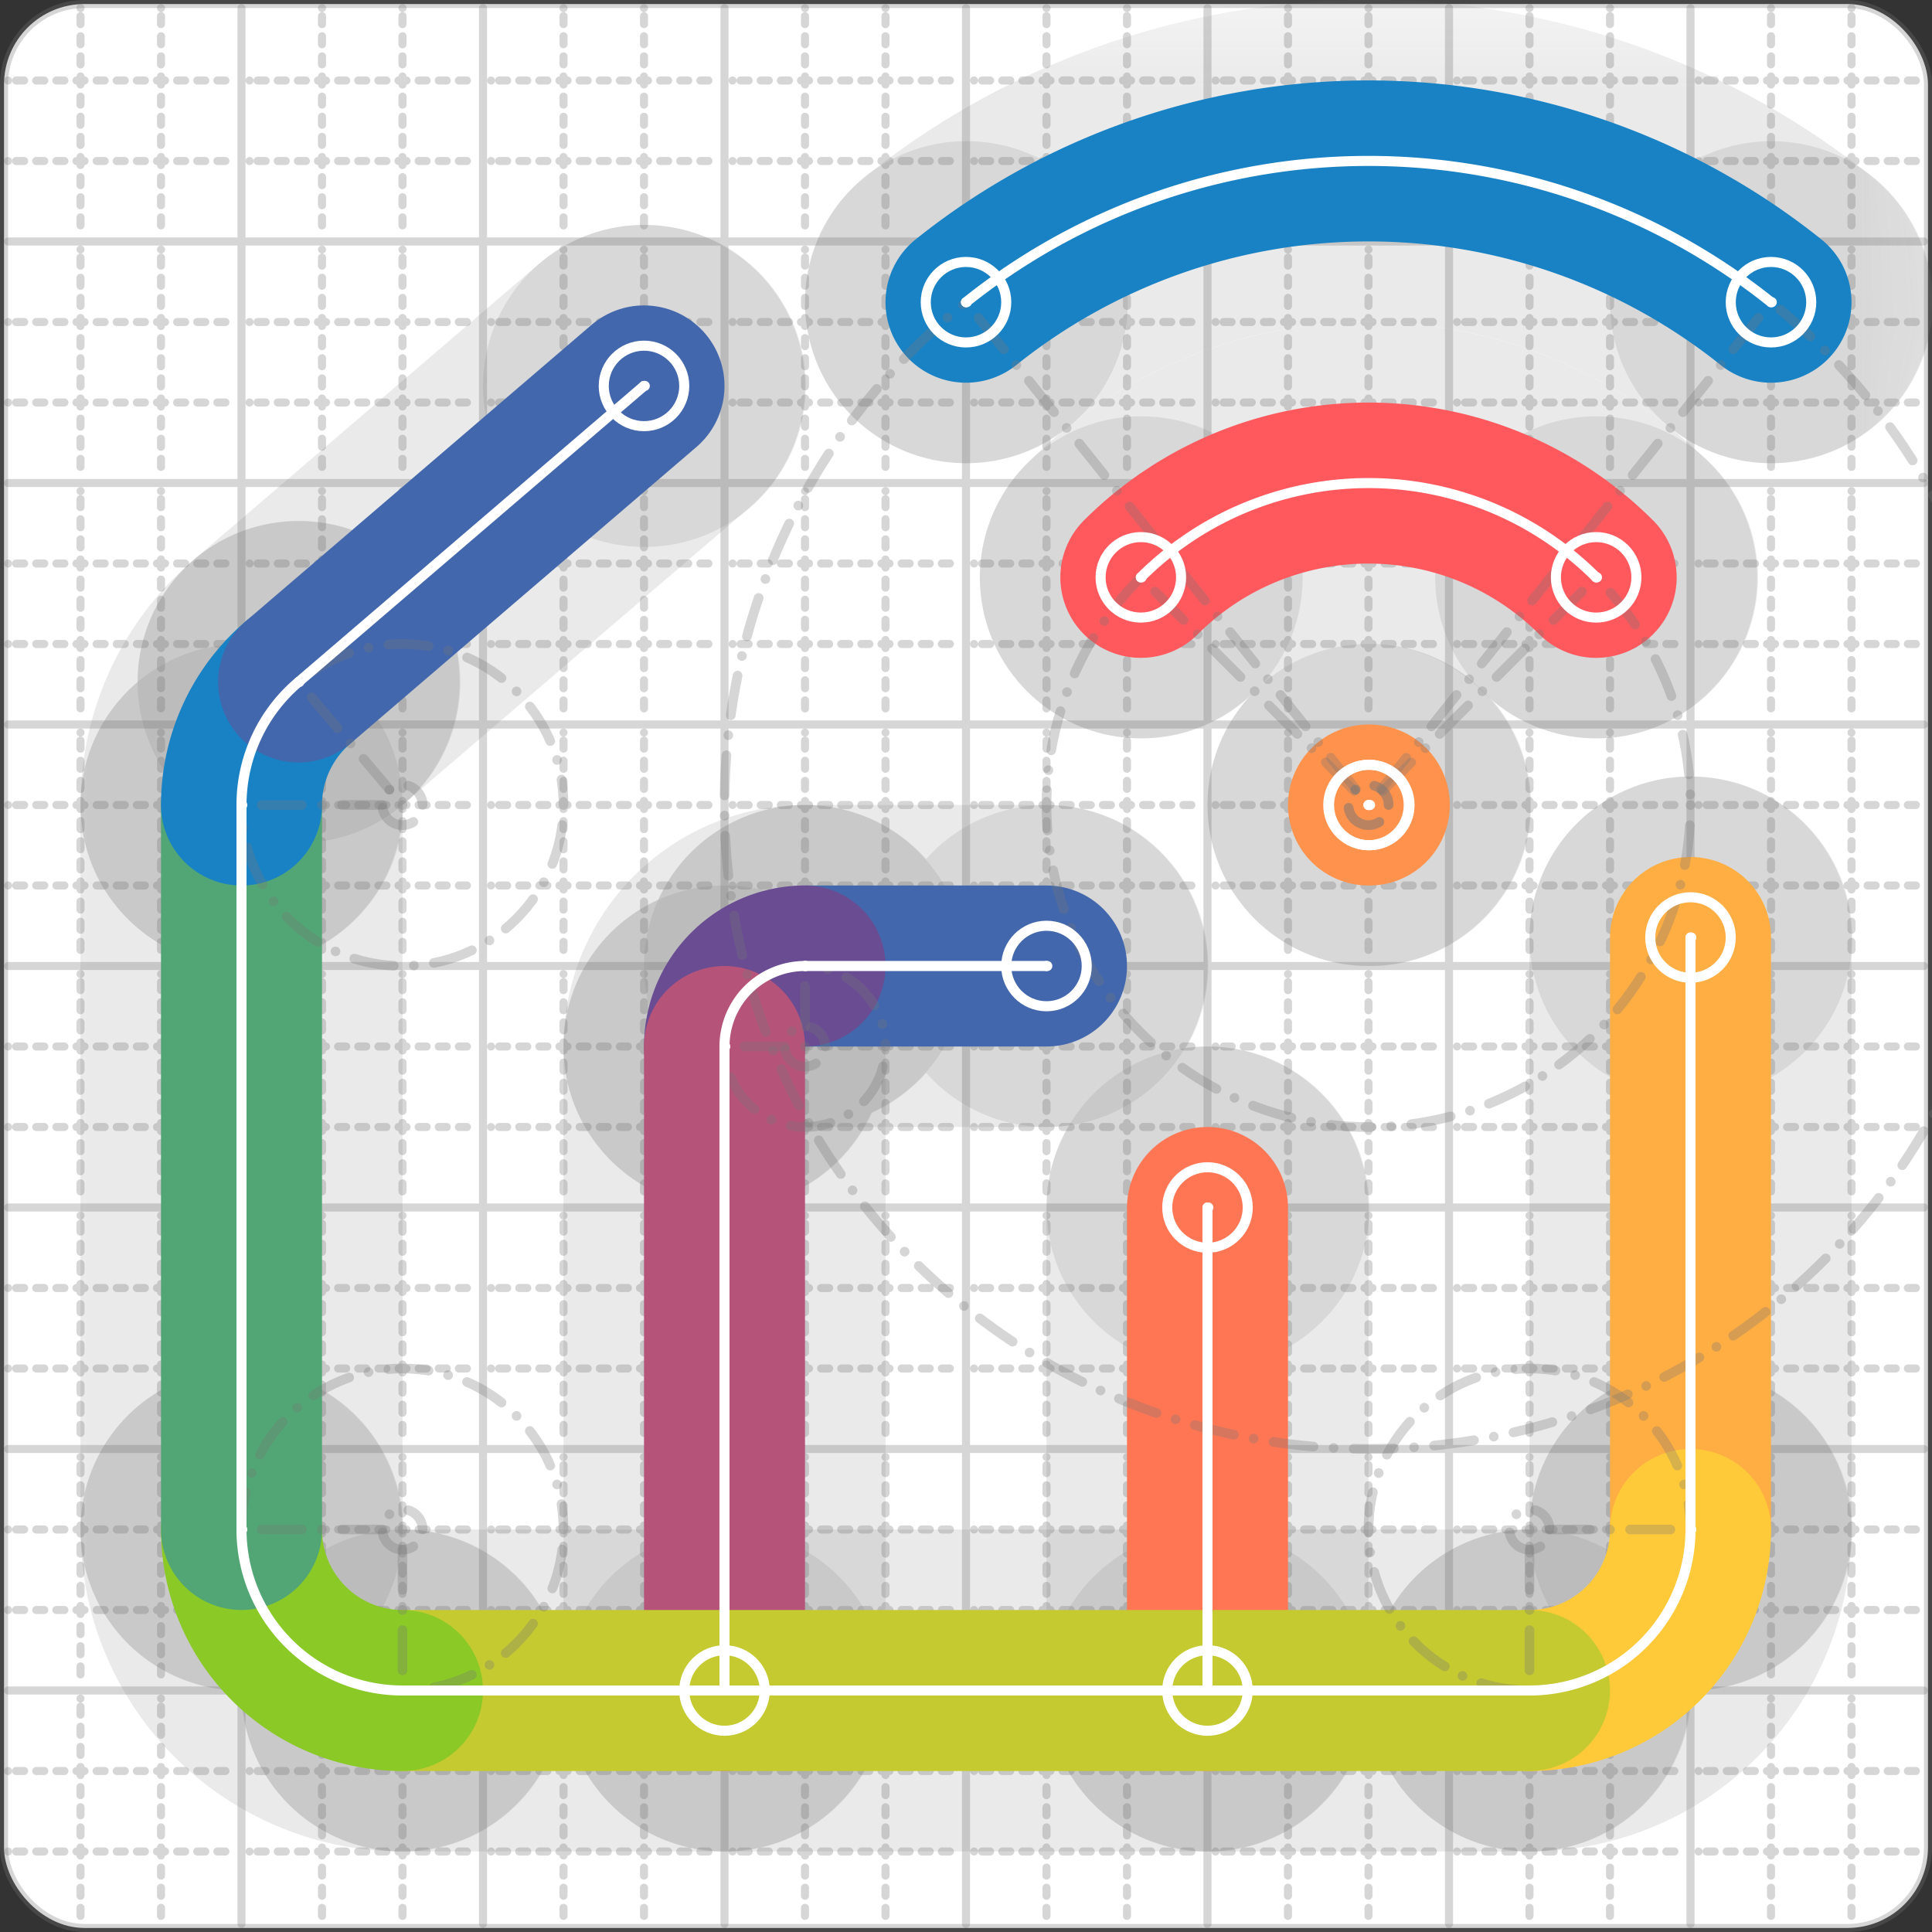 <svg xmlns="http://www.w3.org/2000/svg" width="24" height="24" viewBox="0 0 24 24" fill="none" stroke="currentColor" stroke-width="2" stroke-linecap="round" stroke-linejoin="round"><rect x="0" y="0" width="24" height="24" fill="#333333" stroke="none"/><style>
  @media screen and (prefers-color-scheme: light) {
    .svg-preview-grid-rect { fill: none }
  }
  @media screen and (prefers-color-scheme: dark) {
    .svg-preview-grid-rect { fill: none }
    .svg
    .svg-preview-grid-group,
    .svg-preview-radii-group,
    .svg-preview-shadow-mask-group,
    .svg-preview-shadow-group {
      stroke: #fff;
    }
  }
</style><g class="svg-preview-grid-group" stroke-linecap="butt" stroke-width="0.1" stroke="#777" stroke-opacity="0.3"><rect class="svg-preview-grid-rect" width="23.9" height="23.9" x="0.05" y="0.05" rx="1" fill="#fff"></rect><path stroke-dasharray="0 0.1 0.1 0.15 0.1 0.15 0.1 0.15 0.1 0.15 0.1 0.15 0.1 0.15 0.1 0.15 0.1 0.15 0.1 0.15 0.1 0.15 0.1 0.15 0 0.15" stroke-width="0.1" d="M0.1 1h23.8M1 0.1v23.8M0.1 2h23.8M2 0.1v23.8M0.1 4h23.8M4 0.1v23.8M0.1 5h23.8M5 0.1v23.8M0.1 7h23.8M7 0.1v23.8M0.1 8h23.8M8 0.1v23.8M0.1 10h23.8M10 0.1v23.8M0.1 11h23.8M11 0.1v23.8M0.1 13h23.8M13 0.1v23.8M0.1 14h23.8M14 0.1v23.8M0.1 16h23.8M16 0.1v23.8M0.1 17h23.8M17 0.1v23.8M0.1 19h23.8M19 0.1v23.8M0.1 20h23.8M20 0.1v23.8M0.1 22h23.8M22 0.1v23.8M0.1 23h23.8M23 0.1v23.8"></path><path d="M0.1 3h23.8M3 0.1v23.8M0.1 6h23.8M6 0.1v23.8M0.1 9h23.8M9 0.1v23.8M0.1 12h23.8M12 0.1v23.8M0.1 15h23.8M15 0.1v23.8M0.1 18h23.8M18 0.1v23.8M0.1 21h23.8M21 0.1v23.8"></path></g><g class="svg-preview-shadow-mask-group" stroke-width="4" stroke="#777" stroke-opacity="0.15"><mask id="svg-preview-shadow-mask-0" maskUnits="userSpaceOnUse" stroke-opacity="1" stroke-width="4" stroke="#000"><rect x="0" y="0" width="24" height="24" fill="#fff" stroke="none" rx="1"></rect><path d="M12 3.754h.01M22 3.754h.01"></path></mask><mask id="svg-preview-shadow-mask-1" maskUnits="userSpaceOnUse" stroke-opacity="1" stroke-width="4" stroke="#000"><rect x="0" y="0" width="24" height="24" fill="#fff" stroke="none" rx="1"></rect><path d="M13 12h.01M10 12h.01M9 13h.01M9 21h.01"></path></mask><mask id="svg-preview-shadow-mask-2" maskUnits="userSpaceOnUse" stroke-opacity="1" stroke-width="4" stroke="#000"><rect x="0" y="0" width="24" height="24" fill="#fff" stroke="none" rx="1"></rect><path d="M14.172 7.172h.01M19.828 7.172h.01"></path></mask><mask id="svg-preview-shadow-mask-3" maskUnits="userSpaceOnUse" stroke-opacity="1" stroke-width="4" stroke="#000"><rect x="0" y="0" width="24" height="24" fill="#fff" stroke="none" rx="1"></rect><path d="M15 21h.01M15 15h.01"></path></mask><mask id="svg-preview-shadow-mask-4" maskUnits="userSpaceOnUse" stroke-opacity="1" stroke-width="4" stroke="#000"><rect x="0" y="0" width="24" height="24" fill="#fff" stroke="none" rx="1"></rect><path d="M17 10h.01M17.01 10h.01"></path></mask><mask id="svg-preview-shadow-mask-5" maskUnits="userSpaceOnUse" stroke-opacity="1" stroke-width="4" stroke="#000"><rect x="0" y="0" width="24" height="24" fill="#fff" stroke="none" rx="1"></rect><path d="M21 11.646h.01M21 19h.01M19 21h.01M5 21h.01M3 19h.01M3 10h.01M3.709 8.472h.01M8 4.794h.01"></path></mask></g><g class="svg-preview-shadow-group" stroke-width="4" stroke="#777" stroke-opacity="0.15"><path mask="url(#svg-preview-shadow-mask-0)" d="M 12 3.754 A8 8 0 0 1 22 3.754"></path><path mask="url(#svg-preview-shadow-mask-1)" d="M 13 12 L 10 12"></path><path mask="url(#svg-preview-shadow-mask-1)" d="M 10 12 A1 1 0 0 0 9 13"></path><path mask="url(#svg-preview-shadow-mask-1)" d="M 9 13 L 9 21"></path><path mask="url(#svg-preview-shadow-mask-2)" d="M 14.172 7.172 A4 4 0 0 1 19.828 7.172"></path><path mask="url(#svg-preview-shadow-mask-3)" d="M 15 21 L 15 15"></path><path mask="url(#svg-preview-shadow-mask-4)" d="M 17 10 L 17.01 10"></path><path mask="url(#svg-preview-shadow-mask-5)" d="M 21 11.646 L 21 19"></path><path mask="url(#svg-preview-shadow-mask-5)" d="M 21 19 A2 2 0 0 1 19 21"></path><path mask="url(#svg-preview-shadow-mask-5)" d="M 19 21 L 5 21"></path><path mask="url(#svg-preview-shadow-mask-5)" d="M 5 21 A2 2 0 0 1 3 19"></path><path mask="url(#svg-preview-shadow-mask-5)" d="M 3 19 L 3 10"></path><path mask="url(#svg-preview-shadow-mask-5)" d="M 3 10 A2 2 0 0 1 3.709 8.472"></path><path mask="url(#svg-preview-shadow-mask-5)" d="M 3.709 8.472 L 8 4.794"></path><path d="M12 3.754h.01M22 3.754h.01M13 12h.01M10 12h.01M9 13h.01M9 21h.01M14.172 7.172h.01M19.828 7.172h.01M15 21h.01M15 15h.01M17 10h.01M17.01 10h.01M21 11.646h.01M21 19h.01M19 21h.01M5 21h.01M3 19h.01M3 10h.01M3.709 8.472h.01M8 4.794h.01"></path></g><g class="svg-preview-handles-group" stroke-width="0.12" stroke="#777" stroke-opacity="0.6"></g><g class="svg-preview-colored-path-group"><path d="M 12 3.754 A8 8 0 0 1 22 3.754" stroke="#1982c4"></path><path d="M 13 12 L 10 12" stroke="#4267AC"></path><path d="M 10 12 A1 1 0 0 0 9 13" stroke="#6a4c93"></path><path d="M 9 13 L 9 21" stroke="#B55379"></path><path d="M 14.172 7.172 A4 4 0 0 1 19.828 7.172" stroke="#FF595E"></path><path d="M 15 21 L 15 15" stroke="#FF7655"></path><path d="M 17 10 L 17.01 10" stroke="#ff924c"></path><path d="M 21 11.646 L 21 19" stroke="#FFAE43"></path><path d="M 21 19 A2 2 0 0 1 19 21" stroke="#ffca3a"></path><path d="M 19 21 L 5 21" stroke="#C5CA30"></path><path d="M 5 21 A2 2 0 0 1 3 19" stroke="#8ac926"></path><path d="M 3 19 L 3 10" stroke="#52A675"></path><path d="M 3 10 A2 2 0 0 1 3.709 8.472" stroke="#1982c4"></path><path d="M 3.709 8.472 L 8 4.794" stroke="#4267AC"></path></g><g class="svg-preview-radii-group" stroke-width="0.12" stroke-dasharray="0 0.25 0.25" stroke="#777" stroke-opacity="0.3"><path d="M12 3.754 17 9.999 22 3.754"></path><circle cy="9.999" cx="17" r="0.25" stroke-dasharray="0"></circle><circle cy="9.999" cx="17" r="8"></circle><path d="M10 12 10 13 9 13"></path><circle cy="13" cx="10" r="0.25" stroke-dasharray="0"></circle><circle cy="13" cx="10" r="1"></circle><path d="M14.172 7.172 17 10.001 19.828 7.172"></path><circle cy="10.001" cx="17" r="0.25" stroke-dasharray="0"></circle><circle cy="10.001" cx="17" r="4"></circle><path d="M21 19 19 19 19 21"></path><circle cy="19" cx="19" r="0.25" stroke-dasharray="0"></circle><circle cy="19" cx="19" r="2"></circle><path d="M5 21 5 19 3 19"></path><circle cy="19" cx="5" r="0.25" stroke-dasharray="0"></circle><circle cy="19" cx="5" r="2"></circle><path d="M3 10 5 10 3.709 8.472"></path><circle cy="10" cx="5" r="0.25" stroke-dasharray="0"></circle><circle cy="10" cx="5" r="2"></circle></g><g class="svg-preview-control-path-marker-mask-group" stroke-width="1" stroke="#000"><mask id="svg-preview-control-path-marker-mask-0" maskUnits="userSpaceOnUse"><rect x="0" y="0" width="24" height="24" fill="#fff" stroke="none" rx="1"></rect><path d="M12 3.754h.01"></path><path d="M22 3.754h.01"></path></mask><mask id="svg-preview-control-path-marker-mask-1" maskUnits="userSpaceOnUse"><rect x="0" y="0" width="24" height="24" fill="#fff" stroke="none" rx="1"></rect><path d="M13 12h.01"></path><path d="M10 12h.01"></path></mask><mask id="svg-preview-control-path-marker-mask-2" maskUnits="userSpaceOnUse"><rect x="0" y="0" width="24" height="24" fill="#fff" stroke="none" rx="1"></rect><path d="M10 12h.01"></path><path d="M9 13h.01"></path></mask><mask id="svg-preview-control-path-marker-mask-3" maskUnits="userSpaceOnUse"><rect x="0" y="0" width="24" height="24" fill="#fff" stroke="none" rx="1"></rect><path d="M9 13h.01"></path><path d="M9 21h.01"></path></mask><mask id="svg-preview-control-path-marker-mask-4" maskUnits="userSpaceOnUse"><rect x="0" y="0" width="24" height="24" fill="#fff" stroke="none" rx="1"></rect><path d="M14.172 7.172h.01"></path><path d="M19.828 7.172h.01"></path></mask><mask id="svg-preview-control-path-marker-mask-5" maskUnits="userSpaceOnUse"><rect x="0" y="0" width="24" height="24" fill="#fff" stroke="none" rx="1"></rect><path d="M15 21h.01"></path><path d="M15 15h.01"></path></mask><mask id="svg-preview-control-path-marker-mask-6" maskUnits="userSpaceOnUse"><rect x="0" y="0" width="24" height="24" fill="#fff" stroke="none" rx="1"></rect><path d="M17 10h.01"></path><path d="M17.01 10h.01"></path></mask><mask id="svg-preview-control-path-marker-mask-7" maskUnits="userSpaceOnUse"><rect x="0" y="0" width="24" height="24" fill="#fff" stroke="none" rx="1"></rect><path d="M21 11.646h.01"></path><path d="M21 19h.01"></path></mask><mask id="svg-preview-control-path-marker-mask-8" maskUnits="userSpaceOnUse"><rect x="0" y="0" width="24" height="24" fill="#fff" stroke="none" rx="1"></rect><path d="M21 19h.01"></path><path d="M19 21h.01"></path></mask><mask id="svg-preview-control-path-marker-mask-9" maskUnits="userSpaceOnUse"><rect x="0" y="0" width="24" height="24" fill="#fff" stroke="none" rx="1"></rect><path d="M19 21h.01"></path><path d="M5 21h.01"></path></mask><mask id="svg-preview-control-path-marker-mask-10" maskUnits="userSpaceOnUse"><rect x="0" y="0" width="24" height="24" fill="#fff" stroke="none" rx="1"></rect><path d="M5 21h.01"></path><path d="M3 19h.01"></path></mask><mask id="svg-preview-control-path-marker-mask-11" maskUnits="userSpaceOnUse"><rect x="0" y="0" width="24" height="24" fill="#fff" stroke="none" rx="1"></rect><path d="M3 19h.01"></path><path d="M3 10h.01"></path></mask><mask id="svg-preview-control-path-marker-mask-12" maskUnits="userSpaceOnUse"><rect x="0" y="0" width="24" height="24" fill="#fff" stroke="none" rx="1"></rect><path d="M3 10h.01"></path><path d="M3.709 8.472h.01"></path></mask><mask id="svg-preview-control-path-marker-mask-13" maskUnits="userSpaceOnUse"><rect x="0" y="0" width="24" height="24" fill="#fff" stroke="none" rx="1"></rect><path d="M3.709 8.472h.01"></path><path d="M8 4.794h.01"></path></mask></g><g class="svg-preview-control-path-group" stroke="#fff" stroke-width="0.125"><path mask="url(#svg-preview-control-path-marker-mask-0)" d="M 12 3.754 A8 8 0 0 1 22 3.754"></path><path mask="url(#svg-preview-control-path-marker-mask-1)" d="M 13 12 L 10 12"></path><path mask="url(#svg-preview-control-path-marker-mask-2)" d="M 10 12 A1 1 0 0 0 9 13"></path><path mask="url(#svg-preview-control-path-marker-mask-3)" d="M 9 13 L 9 21"></path><path mask="url(#svg-preview-control-path-marker-mask-4)" d="M 14.172 7.172 A4 4 0 0 1 19.828 7.172"></path><path mask="url(#svg-preview-control-path-marker-mask-5)" d="M 15 21 L 15 15"></path><path mask="url(#svg-preview-control-path-marker-mask-6)" d="M 17 10 L 17.01 10"></path><path mask="url(#svg-preview-control-path-marker-mask-7)" d="M 21 11.646 L 21 19"></path><path mask="url(#svg-preview-control-path-marker-mask-8)" d="M 21 19 A2 2 0 0 1 19 21"></path><path mask="url(#svg-preview-control-path-marker-mask-9)" d="M 19 21 L 5 21"></path><path mask="url(#svg-preview-control-path-marker-mask-10)" d="M 5 21 A2 2 0 0 1 3 19"></path><path mask="url(#svg-preview-control-path-marker-mask-11)" d="M 3 19 L 3 10"></path><path mask="url(#svg-preview-control-path-marker-mask-12)" d="M 3 10 A2 2 0 0 1 3.709 8.472"></path><path mask="url(#svg-preview-control-path-marker-mask-13)" d="M 3.709 8.472 L 8 4.794"></path></g><g class="svg-preview-control-path-marker-group" stroke="#fff" stroke-width="0.125"><path d="M12 3.754h.01M22 3.754h.01M13 12h.01M10 12h.01M10 12h.01M9 13h.01M9 13h.01M9 21h.01M14.172 7.172h.01M19.828 7.172h.01M15 21h.01M15 15h.01M17 10h.01M17.01 10h.01M21 11.646h.01M21 19h.01M21 19h.01M19 21h.01M19 21h.01M5 21h.01M5 21h.01M3 19h.01M3 19h.01M3 10h.01M3 10h.01M3.709 8.472h.01M3.709 8.472h.01M8 4.794h.01"></path><circle cx="12" cy="3.754" r="0.5"></circle><circle cx="22" cy="3.754" r="0.5"></circle><circle cx="13" cy="12" r="0.5"></circle><circle cx="9" cy="21" r="0.5"></circle><circle cx="14.172" cy="7.172" r="0.5"></circle><circle cx="19.828" cy="7.172" r="0.5"></circle><circle cx="15" cy="21" r="0.5"></circle><circle cx="15" cy="15" r="0.5"></circle><circle cx="17" cy="10" r="0.5"></circle><circle cx="17.01" cy="10" r="0.5"></circle><circle cx="21" cy="11.646" r="0.5"></circle><circle cx="8" cy="4.794" r="0.5"></circle></g><g class="svg-preview-handles-group" stroke-width="0.12" stroke="#FFF" stroke-opacity="0.3"></g></svg>